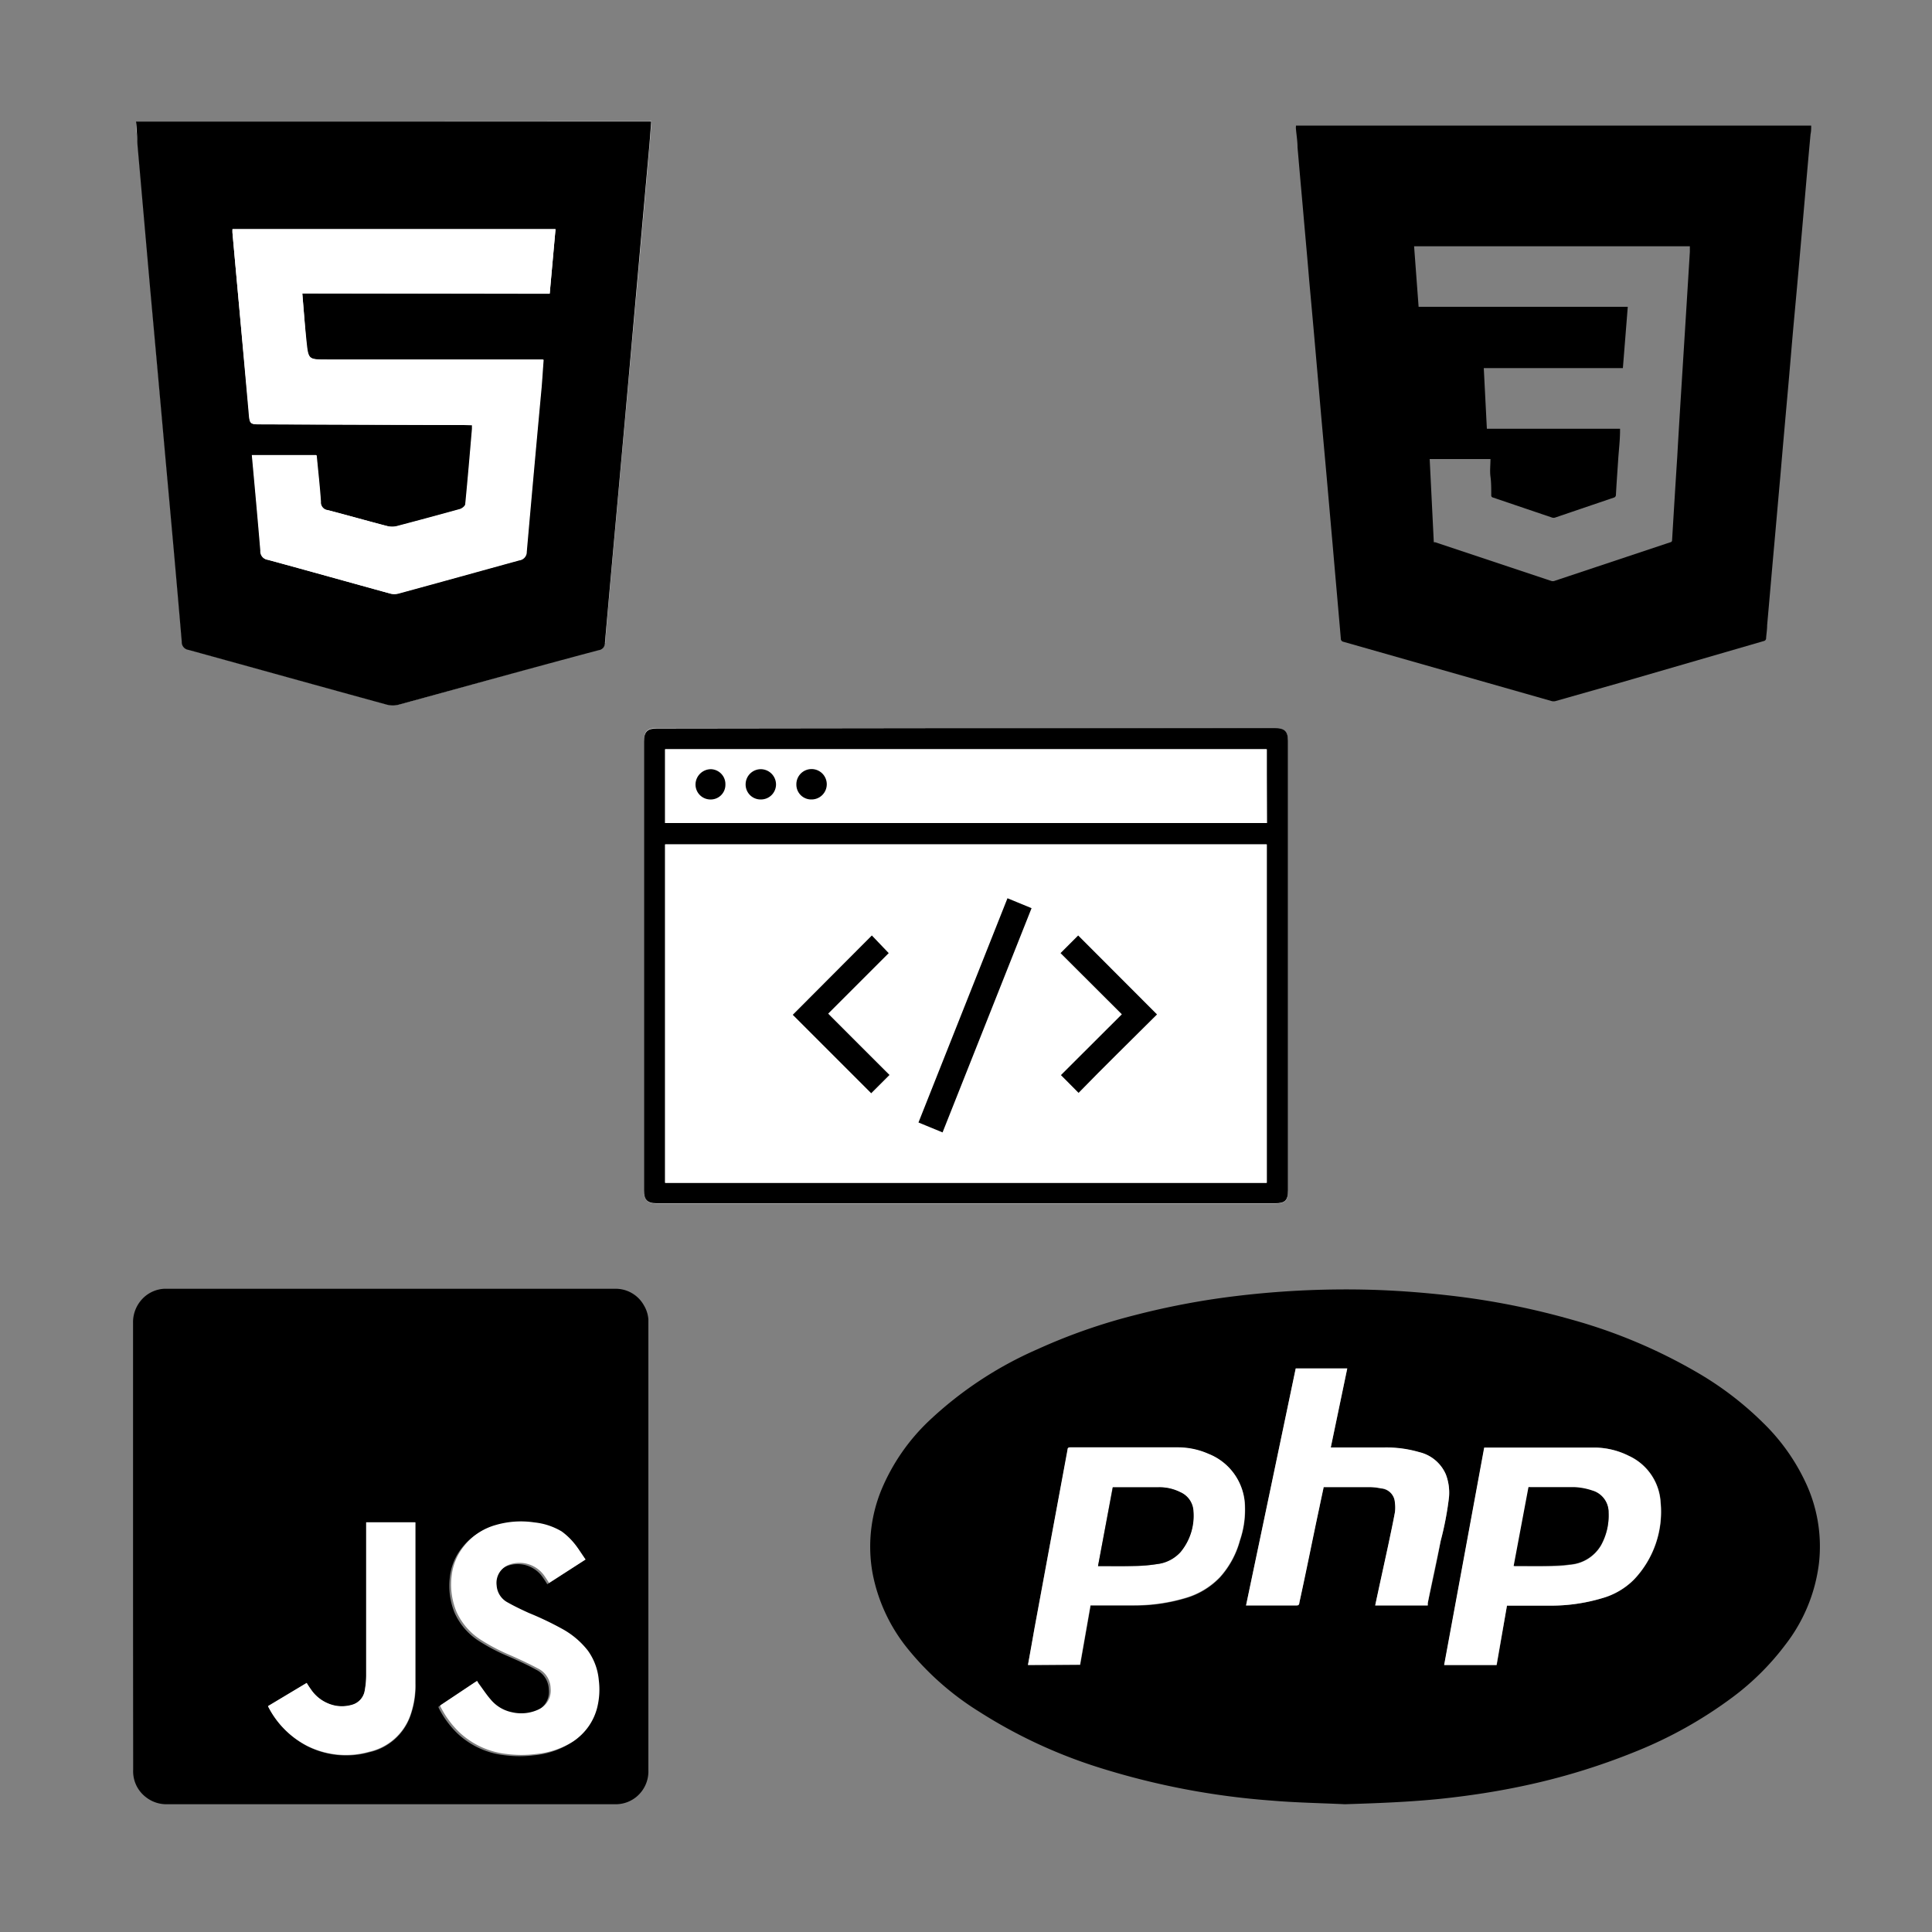 <svg xmlns="http://www.w3.org/2000/svg" viewBox="0 0 150 150"><rect x="0" y="0" width="150" height="150" fill="#808080" stroke="none"/><defs><style>.cls-1{fill:none;}.cls-2{fill:#fff;}</style></defs><g id="レイヤー_2" data-name="レイヤー 2"><g id="レイヤー_1-2" data-name="レイヤー 1"><rect class="cls-1" width="150" height="150"/><path class="cls-2" d="M75,56.53H51c-.76,0-1,.27-1,1V92.44c0,.76.28,1,1,1H99c.8,0,1-.25,1-1V57.58c0-.8-.26-1-1.06-1Z"/><path d="M75,56.53H98.94c.8,0,1.06.25,1.06,1V92.42c0,.8-.25,1-1,1H51c-.76,0-1-.27-1-1V57.56c0-.76.28-1,1-1Zm23.33,35.3V65.56H51.64V91.83Zm0-33.66H51.64V63.9H98.36Z"/><path class="cls-2" d="M98.36,91.83H51.64V65.56H98.36ZM73.18,87.92q3.46-8.72,6.91-17.41l-1.87-.77c-2.31,5.82-4.6,11.6-6.91,17.41ZM67.69,72.63c-2,2.06-4.1,4.11-6.12,6.12l6.09,6.09,1.42-1.42c-1.56-1.55-3.13-3.13-4.76-4.76L69,74Zm22.14,6.13-6.12-6.13L82.34,74l4.76,4.75-4.73,4.72,1.37,1.38C85.77,82.81,87.82,80.76,89.83,78.76Z"/><path class="cls-2" d="M98.36,58.17V63.9H51.64V58.17ZM63,62.07a1.17,1.17,0,0,0,1.19-1.18,1.18,1.18,0,1,0-2.36,0A1.15,1.15,0,0,0,63,62.07Zm-6.65-1.15a1.16,1.16,0,0,0-1.15-1.2A1.2,1.2,0,0,0,54,60.9a1.16,1.16,0,0,0,1.15,1.17A1.14,1.14,0,0,0,56.32,60.92Zm2.73,1.15a1.17,1.17,0,0,0,1.2-1.17,1.19,1.19,0,0,0-1.17-1.18,1.18,1.18,0,0,0-1.19,1.18A1.16,1.16,0,0,0,59.05,62.07Z"/><path d="M73.18,87.92l-1.87-.77c2.31-5.81,4.6-11.59,6.91-17.41l1.87.77Q76.63,79.22,73.18,87.92Z"/><path d="M67.69,72.63,69,74l-4.7,4.7c1.63,1.63,3.2,3.21,4.76,4.76l-1.42,1.42-6.09-6.09C63.59,76.74,65.64,74.69,67.69,72.63Z"/><path d="M89.83,78.76c-2,2-4.06,4-6.09,6.09l-1.37-1.38,4.73-4.72L82.34,74l1.37-1.37Z"/><path d="M63,62.07a1.15,1.15,0,0,1-1.17-1.16A1.18,1.18,0,1,1,63,62.07Z"/><path d="M56.32,60.92a1.14,1.14,0,0,1-1.2,1.15A1.16,1.16,0,0,1,54,60.9a1.2,1.2,0,0,1,1.2-1.18A1.16,1.16,0,0,1,56.32,60.92Z"/><path d="M59.05,62.07a1.16,1.16,0,0,1-1.16-1.17,1.18,1.18,0,0,1,1.19-1.18,1.19,1.19,0,0,1,1.17,1.18A1.17,1.17,0,0,1,59.05,62.07Z"/><path class="cls-2" d="M10.56,9.43c0,.61.09,1.18.14,1.75q.51,5.67,1,11.36.57,6.38,1.15,12.74c.44,4.84.88,9.68,1.29,14.52a.61.61,0,0,0,.53.64c5.12,1.41,10.24,2.84,15.36,4.24a1.81,1.81,0,0,0,1,0c5.16-1.41,10.31-2.85,15.47-4.27a.56.56,0,0,0,.49-.6c.61-7,1.25-13.92,1.87-20.88q.78-8.64,1.54-17.26c.07-.75.12-1.49.18-2.26Z"/><path d="M10.56,9.43h40c-.06.77-.11,1.51-.18,2.26Q49.61,20.32,48.84,29c-.62,7-1.26,13.92-1.87,20.88a.56.56,0,0,1-.49.6C41.32,51.85,36.17,53.29,31,54.7a1.81,1.81,0,0,1-1,0c-5.12-1.4-10.24-2.83-15.36-4.24a.61.61,0,0,1-.53-.64c-.41-4.84-.85-9.68-1.29-14.52q-.57-6.37-1.15-12.74-.5-5.68-1-11.36C10.65,10.61,10.61,10,10.56,9.43ZM23.47,22.78H42.68l.45-5H18.05a2.76,2.76,0,0,0,0,.29Q18.68,25,19.3,32c.08.94.08.94,1,.94L36,33l.64,0c0,.15,0,.22,0,.3-.17,2-.33,3.89-.52,5.83,0,.15-.25.34-.42.39-1.62.45-3.26.89-4.89,1.32a1.58,1.58,0,0,1-.75,0c-1.54-.4-3.08-.84-4.62-1.24a.62.62,0,0,1-.56-.67c-.08-1.21-.22-2.41-.33-3.6h-5c.23,2.52.46,5,.66,7.43a.64.64,0,0,0,.56.69c3.17.86,6.33,1.75,9.5,2.62a1.22,1.22,0,0,0,.63,0c3.13-.85,6.25-1.72,9.38-2.58a.66.66,0,0,0,.58-.67q.56-6.36,1.15-12.73c.06-.71.1-1.41.16-2.18h-.86l-15.9,0c-1.49,0-1.5,0-1.65-1.44C23.67,25.28,23.58,24.08,23.47,22.78Z"/><path class="cls-2" d="M23.47,22.78c.11,1.3.2,2.5.33,3.71.15,1.44.16,1.44,1.65,1.44l15.9,0h.86c-.06.77-.1,1.47-.16,2.18q-.59,6.36-1.15,12.73a.66.66,0,0,1-.58.67c-3.13.86-6.25,1.73-9.38,2.58a1.22,1.22,0,0,1-.63,0c-3.17-.87-6.33-1.76-9.5-2.62a.64.64,0,0,1-.56-.69c-.2-2.46-.43-4.91-.66-7.43h5c.11,1.19.25,2.39.33,3.6a.62.62,0,0,0,.56.67c1.54.4,3.08.84,4.62,1.24a1.58,1.58,0,0,0,.75,0c1.63-.43,3.27-.87,4.89-1.32.17-.05.41-.24.42-.39.19-1.94.35-3.88.52-5.83,0-.08,0-.15,0-.3L36,33l-15.66-.05c-.95,0-.95,0-1-.94Q18.67,25,18.05,18.1a2.76,2.76,0,0,1,0-.29H43.13l-.45,5Z"/><path d="M100.62,9.75h40c0,.23,0,.45-.05.67-.15,1.61-.29,3.22-.43,4.83l-.39,4.45c-.15,1.74-.31,3.48-.47,5.22s-.32,3.75-.49,5.62c-.19,2.13-.38,4.25-.56,6.38-.17,1.87-.33,3.74-.5,5.62s-.35,4-.53,6c0,.35-.06.69-.08,1a.22.22,0,0,1-.18.23L125.81,53l-5,1.42a.62.62,0,0,1-.38,0l-16.12-4.59a.25.25,0,0,1-.21-.27c-.21-2.45-.43-4.89-.64-7.34-.18-2-.35-4-.53-6s-.34-3.74-.5-5.62l-.39-4.45c-.13-1.48-.27-3-.4-4.44-.1-1.23-.21-2.45-.32-3.68s-.19-2.19-.29-3.28-.19-2.2-.29-3.3c0-.51-.09-1-.13-1.53Zm10.7,32.35.11,0,9,3a.39.39,0,0,0,.26,0c3-1,6-2,9-3a.15.15,0,0,0,.13-.16c.13-2.15.26-4.31.4-6.46.1-1.78.21-3.55.32-5.32l.36-5.75.3-4.86c0-.14,0-.29,0-.43H109.79l.35,4.7h16.24L126,28.58H115.2l.24,4.71h10.34v.13c0,.74-.09,1.47-.14,2.2-.06.93-.13,1.86-.18,2.8a.22.22,0,0,1-.18.22l-4.53,1.54a.39.39,0,0,1-.26,0l-4.57-1.55a.17.17,0,0,1-.14-.19c0-.48,0-1-.06-1.43s0-.91,0-1.37H111Z"/><path d="M10.33,120.08c0-5.79,0-11.57,0-17.36a2.62,2.62,0,0,1,.54-1.66,2.52,2.52,0,0,1,1.88-1h35A2.51,2.51,0,0,1,50,101.36a2.45,2.45,0,0,1,.34,1.08v35a2.56,2.56,0,0,1-.67,1.82,2.52,2.52,0,0,1-1.81.82H13a2.57,2.57,0,0,1-1.66-.54,2.52,2.52,0,0,1-1-1.88,2.43,2.43,0,0,1,0-.27Q10.33,128.74,10.33,120.08Zm35.13,1-.44-.67A5.27,5.27,0,0,0,43.47,119a5.16,5.16,0,0,0-2.12-.7,7,7,0,0,0-3,.2,4.76,4.76,0,0,0-2.43,1.6,4.46,4.46,0,0,0-1,2.4,5.53,5.53,0,0,0,.38,2.73,5.05,5.05,0,0,0,1.84,2.15,15.08,15.08,0,0,0,2.39,1.25c.71.31,1.41.63,2.08,1a1.76,1.76,0,0,1,1,1.55,1.61,1.61,0,0,1-.83,1.59,3.16,3.16,0,0,1-2.16.27,2.9,2.9,0,0,1-1.67-1c-.34-.39-.62-.83-.93-1.24l-.12-.2-2.85,1.9a.34.34,0,0,0,0,.08,7.37,7.37,0,0,0,1.46,2,6.37,6.37,0,0,0,3.7,1.7,9,9,0,0,0,2.26,0,6.49,6.49,0,0,0,2.92-1,4.43,4.43,0,0,0,1.85-2.66,5.82,5.82,0,0,0,.11-2.08,4.6,4.6,0,0,0-.85-2.29,6.47,6.47,0,0,0-2-1.69,24.38,24.38,0,0,0-2.58-1.23c-.55-.25-1.1-.51-1.63-.81a1.61,1.61,0,0,1-.87-1.33,1.51,1.51,0,0,1,1.09-1.65,2.36,2.36,0,0,1,2.64.94c.12.17.23.34.34.52ZM20.81,132.46l.06.12a7,7,0,0,0,3,3,6.69,6.69,0,0,0,4.83.46,4.4,4.4,0,0,0,3.15-2.77,7,7,0,0,0,.42-2.57v-12.5H28.43v.19q0,5.84,0,11.69a6.53,6.53,0,0,1-.11,1.17,1.37,1.37,0,0,1-1,1.12,2.78,2.78,0,0,1-1.25.07,3,3,0,0,1-1.95-1.3c-.11-.15-.21-.31-.31-.47Z"/><path class="cls-2" d="M45.46,121.08l-2.83,1.82c-.11-.18-.22-.35-.34-.52a2.36,2.36,0,0,0-2.64-.94,1.51,1.51,0,0,0-1.09,1.65,1.61,1.61,0,0,0,.87,1.33c.53.3,1.08.56,1.63.81a24.38,24.38,0,0,1,2.58,1.23,6.47,6.47,0,0,1,2,1.69,4.6,4.6,0,0,1,.85,2.29,5.82,5.82,0,0,1-.11,2.08,4.43,4.43,0,0,1-1.85,2.66,6.49,6.49,0,0,1-2.92,1,9,9,0,0,1-2.26,0,6.37,6.37,0,0,1-3.7-1.7,7.37,7.37,0,0,1-1.46-2,.34.34,0,0,1,0-.08l2.85-1.9.12.2c.31.41.59.85.93,1.24a2.9,2.9,0,0,0,1.67,1,3.16,3.16,0,0,0,2.16-.27,1.61,1.61,0,0,0,.83-1.59,1.76,1.76,0,0,0-1-1.55c-.67-.36-1.37-.68-2.08-1a15.08,15.08,0,0,1-2.39-1.25,5.05,5.05,0,0,1-1.84-2.15,5.53,5.53,0,0,1-.38-2.73,4.46,4.46,0,0,1,1-2.4,4.76,4.76,0,0,1,2.43-1.6,7,7,0,0,1,3-.2,5.16,5.16,0,0,1,2.12.7A5.27,5.27,0,0,1,45,120.41Z"/><path class="cls-2" d="M20.81,132.46l3-1.8c.1.16.2.32.31.47a3,3,0,0,0,1.95,1.3,2.78,2.78,0,0,0,1.25-.07,1.37,1.37,0,0,0,1-1.12,6.53,6.53,0,0,0,.11-1.17q0-5.85,0-11.69v-.19h3.81v12.5a7,7,0,0,1-.42,2.57A4.4,4.4,0,0,1,28.67,136a6.69,6.69,0,0,1-4.83-.46,7,7,0,0,1-3-3Z"/><path d="M104.42,140.08c-1.89-.09-3.78-.12-5.66-.28a59,59,0,0,1-13.47-2.58A39,39,0,0,1,76,132.88,22.17,22.17,0,0,1,70.47,128a13.23,13.23,0,0,1-2.73-5.89,11.62,11.62,0,0,1,.68-6.41,15.71,15.71,0,0,1,3.68-5.36,29.37,29.37,0,0,1,8.46-5.59,44.63,44.63,0,0,1,7.54-2.64,60.36,60.36,0,0,1,6.53-1.31,70.85,70.85,0,0,1,11.92-.66c2.22.07,4.43.25,6.64.52a59.07,59.07,0,0,1,8.85,1.8,41.18,41.18,0,0,1,9.75,4.11,25.34,25.34,0,0,1,5.09,3.89,15.77,15.77,0,0,1,3.25,4.52,11.67,11.67,0,0,1,1.09,6.42,12.85,12.85,0,0,1-2.6,6.29,20.24,20.24,0,0,1-4.06,4.05,33.37,33.37,0,0,1-7.62,4.27,51.28,51.28,0,0,1-8.64,2.64c-2.1.45-4.22.77-6.36,1C109.44,139.91,106.94,140,104.42,140.08ZM79.81,129.27h4.06l.81-4.61h.25c1,0,2.1,0,3.15,0a13.79,13.79,0,0,0,4-.58,6,6,0,0,0,2.65-1.61,7,7,0,0,0,1.55-2.86,7.29,7.29,0,0,0,.39-2.58,4.46,4.46,0,0,0-2.83-4.13,5.85,5.85,0,0,0-2.41-.5l-8.32,0c-.13,0-.19,0-.21.18L81.5,120l-1.2,6.5C80.14,127.44,80,128.35,79.81,129.27ZM117,124.66h.26c1.05,0,2.1,0,3.15,0a13.79,13.79,0,0,0,4-.58,5.63,5.63,0,0,0,2.47-1.45,7.64,7.64,0,0,0,2.06-6,4.24,4.24,0,0,0-2.47-3.6,6,6,0,0,0-2.69-.64c-2.81,0-5.62,0-8.43,0h-.1q-1.56,8.44-3.11,16.88h4.07Zm-20.21,0h3.83c.17,0,.23,0,.26-.21.51-2.46,1-4.91,1.55-7.37.11-.54.23-1.08.34-1.61l.15,0h3.39a4.7,4.7,0,0,1,.91.1,1.16,1.16,0,0,1,1.08,1.12,2.69,2.69,0,0,1,0,.75c-.16.87-.35,1.74-.53,2.6-.33,1.53-.67,3.07-1,4.62h4.08c0-.07,0-.13,0-.18.35-1.61.71-3.21,1-4.82a24.43,24.43,0,0,0,.65-3.41,4,4,0,0,0-.24-1.75,3,3,0,0,0-2.07-1.74,9.12,9.12,0,0,0-2.75-.36c-1.29,0-2.57,0-3.86,0h-.26l1.28-6.14h-4Q98.68,115.44,96.74,124.66Z"/><path class="cls-2" d="M79.81,129.27c.16-.92.33-1.83.49-2.74l1.2-6.5,1.38-7.48c0-.14.08-.18.21-.18l8.32,0a5.85,5.85,0,0,1,2.41.5A4.46,4.46,0,0,1,96.65,117a7.29,7.29,0,0,1-.39,2.58,7,7,0,0,1-1.55,2.86,6,6,0,0,1-2.65,1.61,13.79,13.79,0,0,1-4,.58c-1,0-2.1,0-3.15,0h-.25l-.81,4.61Zm5.44-7.68c.94,0,1.86,0,2.77,0a12.16,12.16,0,0,0,1.81-.15,2.9,2.9,0,0,0,1.81-.93,4.41,4.41,0,0,0,1-3.18,1.69,1.69,0,0,0-1-1.46,3.6,3.6,0,0,0-1.7-.39c-1.13,0-2.26,0-3.39,0l-.17,0Z"/><path class="cls-2" d="M117,124.66l-.81,4.61h-4.07q1.56-8.45,3.11-16.88h.1c2.81,0,5.62,0,8.43,0a6,6,0,0,1,2.69.64,4.24,4.24,0,0,1,2.47,3.6,7.64,7.64,0,0,1-2.06,6,5.63,5.63,0,0,1-2.47,1.45,13.79,13.79,0,0,1-4,.58c-1,0-2.1,0-3.15,0Zm1.72-9.2-1.15,6.14h.26c.74,0,1.47,0,2.21,0s1.25,0,1.86-.11A3.06,3.06,0,0,0,124.3,120a4.77,4.77,0,0,0,.59-2.53,1.75,1.75,0,0,0-1.27-1.71,5,5,0,0,0-1.39-.26c-1.13,0-2.26,0-3.39,0Z"/><path class="cls-2" d="M96.74,124.66q1.94-9.24,3.86-18.42h4l-1.28,6.14h.26c1.29,0,2.57,0,3.86,0a9.12,9.12,0,0,1,2.75.36,3,3,0,0,1,2.07,1.74,4,4,0,0,1,.24,1.75,24.43,24.43,0,0,1-.65,3.41c-.33,1.61-.69,3.21-1,4.82,0,0,0,.11,0,.18h-4.08c.33-1.55.67-3.09,1-4.62.18-.86.37-1.73.53-2.6a2.69,2.69,0,0,0,0-.75,1.16,1.16,0,0,0-1.08-1.12,4.7,4.7,0,0,0-.91-.1h-3.39l-.15,0c-.11.53-.23,1.07-.34,1.61-.52,2.46-1,4.91-1.55,7.37,0,.17-.09.21-.26.21H96.74Z"/><path d="M85.25,121.59l1.15-6.12.17,0c1.13,0,2.26,0,3.39,0a3.6,3.6,0,0,1,1.7.39,1.69,1.69,0,0,1,1,1.46,4.41,4.41,0,0,1-1,3.18,2.9,2.9,0,0,1-1.81.93,12.16,12.16,0,0,1-1.81.15C87.11,121.61,86.19,121.59,85.25,121.59Z"/><path d="M118.67,115.46h.17c1.13,0,2.26,0,3.39,0a5,5,0,0,1,1.39.26,1.75,1.75,0,0,1,1.27,1.71,4.77,4.77,0,0,1-.59,2.53,3.06,3.06,0,0,1-2.45,1.51c-.61.07-1.24.1-1.86.11s-1.47,0-2.21,0h-.26Z"/></g></g></svg>